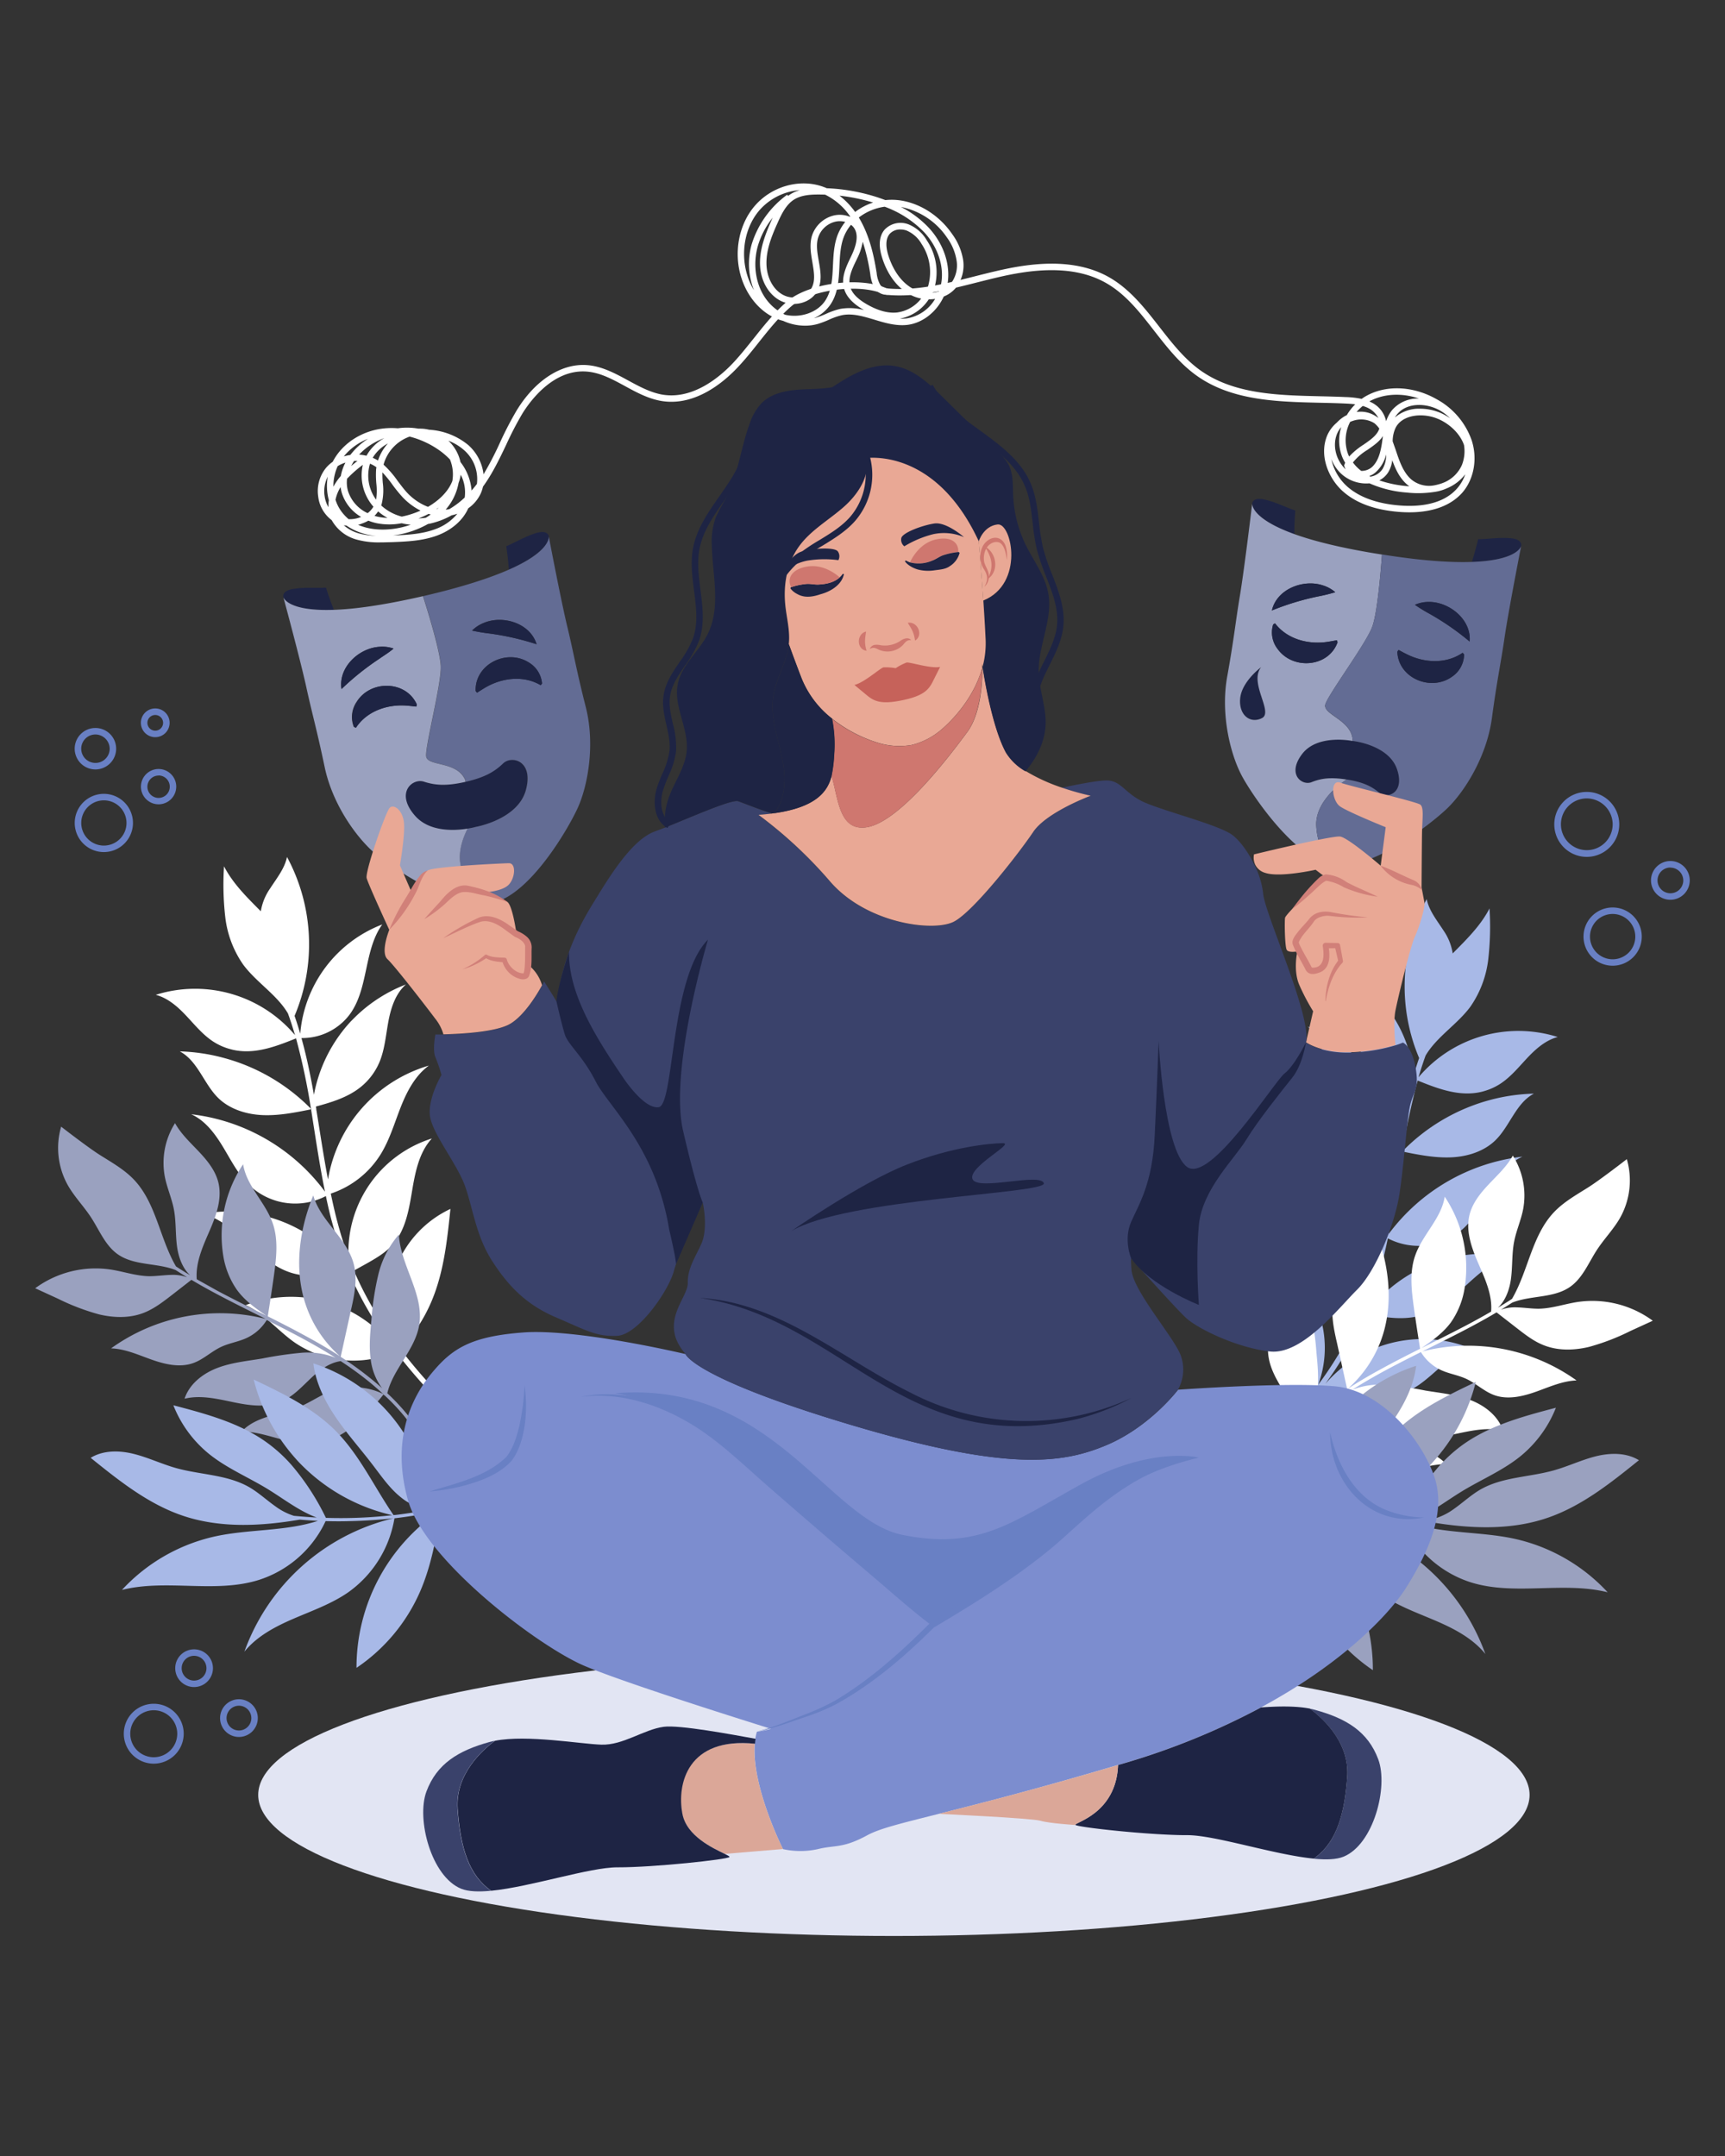 <svg xmlns="http://www.w3.org/2000/svg" viewBox="0 0 600 750"><rect x="0" y="0" width="600" height="750" fill="#333333" stroke="none"/><defs><style>.cls-1{fill:#a8b9e7;}.cls-2{fill:#fff;}.cls-3{fill:#9aa1bf;}.cls-4{fill:#e2e5f3;}.cls-5{fill:#1e2444;}.cls-6{fill:#636c94;}.cls-7{fill:#7c8dcf;}.cls-8{fill:#e9a895;}.cls-9{fill:#3a426b;}.cls-10{fill:#6980c4;}.cls-11{fill:#dba798;}.cls-12{fill:#cf776f;}.cls-13{fill:#c6625a;}.cls-14{fill:#d18079;}</style></defs><g id="OBJECTS"><path class="cls-1" d="M497.19,439.91a51.64,51.64,0,0,0-22,17.1c6.7,1.4,13.66,2.45,20.07.29,11.66-3.93,18.43-17.39,30.36-20.36A51.7,51.7,0,0,0,497.19,439.91Z"></path><path class="cls-1" d="M486,401.1c-1.31,8-2.48,16-4,23.88a49.8,49.8,0,0,0-35.08-39.6c4.8,3.52,7.67,9.05,9.84,14.59s3.85,11.34,7,16.39A32.47,32.47,0,0,0,481,429.91s0,0,0,.08c-.59,2.8-1.21,5.59-1.91,8.36-.6,2.31-1.23,4.61-1.93,6.88s-1.47,4.52-2.3,6.77a41.47,41.47,0,0,0-29-41.26c4.51,4.92,5.81,11.87,6.91,18.44s2.33,13.51,6.74,18.5c2.69,3,6.31,5.05,9.86,7,1.17.65,2.34,1.3,3.52,1.94a.27.27,0,0,0,.1.06c-.15.39-.32.77-.49,1.15a125.7,125.7,0,0,1-12.16,21.33c-.59.83-1.19,1.67-1.8,2.49a37.18,37.18,0,0,0-19.12-46.43c1.12,10.92,2.28,22,6.55,32.12a55.39,55.39,0,0,0,10.88,16.59s0,.07-.07.09c-9.75,12.83-21.49,24.24-33.46,34.88-.87.78.16,2.3,1.05,1.51,11.07-9.83,21.76-20.16,31.06-31.71,1-1.25,2-2.52,3-3.81a36.28,36.28,0,0,0,35.21-3.21c5.86-4.12,10.52-10,17-13A44.66,44.66,0,0,0,461,481.39c.28-.39.57-.79.84-1.19h0a123.87,123.87,0,0,0,12.79-22.62l.14.08.48-.64-.34-.08.76-1.84q1.83-4.62,3.26-9.32c.71-2.3,1.35-4.62,1.95-7h0c.69-2.64,1.29-5.3,1.85-8A23.14,23.14,0,0,0,509.37,427c3.87-3.72,6.31-8.66,9.09-13.25s6.17-9.18,11.07-11.39A67.67,67.67,0,0,0,483,429.29c.68-3.29,1.28-6.61,1.85-9.91,1.06-6.2,2-12.49,3-18.77l-.16,0,.2-.2c0-.15.05-.3.07-.45A230.32,230.32,0,0,1,493.08,376s0-.08,0-.13c6.32,2.57,13,5.13,19.75,4.37a19.74,19.74,0,0,0,2.42-.42c.31-.07.6-.15.9-.24a20.75,20.75,0,0,0,5.86-2.68c3.58-2.39,6.33-5.81,9.29-8.95s6.36-6.12,10.53-7.21a45.5,45.5,0,0,0-48.43,14c.41-1.38.83-2.74,1.27-4.1.2-.58.39-1.16.58-1.73s.41-1.16.61-1.72c3.84-6.52,11-10.8,15.58-17a36.22,36.22,0,0,0,6.21-16.45,99.94,99.94,0,0,0,.44-17.73c-3.08,6-8,10.81-12.8,15.65a19.25,19.25,0,0,0-3.22-8c-2.24-3.48-5-6.84-5.83-10.89a64,64,0,0,0-2.63,55.28c0,.1-.06.18-.09.27-.68,2-1.29,3.93-1.88,5.93a44.68,44.68,0,0,0-28.52-38c6.22,8.72,4.81,21.2,10.54,30.17.18.29.37.57.58.86s.51.69.77,1a19.79,19.79,0,0,0,1.46,1.58l.07.07a20.65,20.65,0,0,0,14.68,5.82c-.94,3.37-1.76,6.79-2.49,10.21-.68,3.16-1.28,6.35-1.85,9.55a51.38,51.38,0,0,0-9.59-21.7c-.7-.91-1.41-1.8-2.16-2.64-.21-.25-.42-.48-.64-.72s-.54-.59-.84-.88h0c-.51-.53-1-1-1.55-1.55a51.71,51.71,0,0,0-17.22-10.91c3.65,3.21,5.22,8.16,6.11,12.93s1.25,9.72,3.14,14.19a22.19,22.19,0,0,0,6.53,8.6c4.44,3.56,10,5.25,15.53,6.75,0,.24-.09.49-.12.73S486,400.83,486,401.1Z"></path><path class="cls-1" d="M487.94,400.37a1.72,1.72,0,0,0,0,.24c5.52,1.12,11.08,2.22,16.7,2s11.5-2,15.56-6c5-4.93,7.09-12.88,13.33-16.17A65.7,65.7,0,0,0,519,382.45c-.73.2-1.46.39-2.18.6A66.88,66.88,0,0,0,487.94,400.37Z"></path><path class="cls-2" d="M526.2,402c-2.09,3.76-5.3,6.73-8.25,9.85s-5.8,6.6-6.82,10.78c-1.42,5.8.86,11.82,3.26,17.3,2.27,5.21,4.74,10.71,4.26,16.33-2.36,1.38-4.75,2.7-7.15,4-5.64,3-11.39,5.85-17.12,8.71,3.78-2.57,7.57-5.27,10.28-8.95a28.53,28.53,0,0,0,4.77-11.91,44.54,44.54,0,0,0-6.92-31.82c-1.18,7.59-7.75,13.21-10.27,20.47-2,5.69-1.31,11.92-.49,17.88.67,4.86,1.43,9.71,2.19,14.55-4.52,2.27-9,4.55-13.46,7-4,2.16-7.88,4.44-11.67,6.9a41.8,41.8,0,0,0,11.67-17.19c4.45-12.47,2.66-26.52-2.36-38.77-2.55,8.92-11.68,14.83-14.06,23.8-1.41,5.32-.23,11,1,16.34l3.52,16a118.36,118.36,0,0,0-13.37,10c-.36.31-.72.62-1.08,1a21.09,21.09,0,0,0,4-10c.65-4.58.2-9.22-.24-13.82a98.52,98.52,0,0,0-2.38-15.7,33.08,33.08,0,0,0-7.16-14c-.6,10.82-8.82,20.71-7.09,31.4,1.4,8.7,9.09,15.29,11.11,23.79A73.08,73.08,0,0,0,437,516c-.33.65.63,1.28,1,.62.55-1.1,1.12-2.19,1.74-3.25a73,73,0,0,1,13.49-16.77,4.32,4.32,0,0,1,.43-.22.76.76,0,0,0-.08-.11c1.8-1.7,3.69-3.31,5.61-4.86,3-2.4,6.11-4.63,9.31-6.72,4,.54,7.5,3.22,10.48,6,3.15,3,6.17,6.31,10.15,8,5.23,2.26,11.22,1.37,16.8.21s11.35-2.55,16.88-1.19c-1.64-5.09-6.3-8.73-11.3-10.66s-10.39-2.45-15.67-3.31a128.9,128.9,0,0,0-13.64-2,26.68,26.68,0,0,0-11.9,1.73c5.08-3.23,10.35-6.16,15.69-8.93,2.73-1.42,5.49-2.82,8.24-4.2a16.27,16.27,0,0,0,7.14,6.33c2.79,1.26,5.88,1.7,8.66,3,3.41,1.59,6.21,4.39,9.75,5.66,4.63,1.66,9.78.47,14.43-1.18s9.24-3.77,14.16-3.94a64.83,64.83,0,0,0-53.66-10.09c7.48-3.73,15-7.41,22.27-11.52,1.19-.68,2.38-1.36,3.56-2.07l6.78,5.27c3.15,2.45,6.37,5,10.12,6.34,4.82,1.78,10.19,1.6,15.19.42A77.67,77.67,0,0,0,567,463.05l7.88-3.61a35.49,35.49,0,0,0-26.19-6.52c-4.53.7-8.94,2.27-13.52,2.34-2.55,0-5.09-.41-7.65-.47a14.41,14.41,0,0,0-5.5.84q2-1.23,4-2.51c6.52-2.57,14.44-1.46,20.17-5.52,4.35-3.08,6.37-8.38,9.28-12.83,2.49-3.81,5.73-7.11,8-11.06a26.58,26.58,0,0,0,2.38-20.48s-9.21,7.15-13.35,9.77-8.51,5.05-11.9,8.59c-7.8,8.15-9,20.51-14.69,30.25q-2.43,1.59-4.92,3.09c2.64-2.43,4-6.19,4.53-9.83.62-4.39.29-8.9,1.15-13.26.74-3.74,2.32-7.27,3.08-11A25.9,25.9,0,0,0,526.2,402Z"></path><path class="cls-2" d="M453.62,496.33a77.33,77.33,0,0,0,10.59,11.11c4,3.24,8.89,5.7,14.05,6.08,8.39.62,16.36-4.2,24.76-4.2-5.11-5.51-13.57-5.8-20.48-8.76-3.51-1.5-6.69-3.74-10.25-5.12A23.43,23.43,0,0,0,453.62,496.33Z"></path><path class="cls-3" d="M477.52,581a62,62,0,0,1-22.09-26.47c-3.89-8.93-5.6-18.58-7.16-28.19v0a.11.11,0,0,1,0-.08c-4-.87-7.92-1.9-11.81-3.08a.56.56,0,0,1,.3-1.08q5.6,1.71,11.32,3l.23.07c3.85-3.38,5.14-8.88,6.83-13.78a58.93,58.93,0,0,1,37.43-36.27c-.83,6.84-4,13.21-7.9,18.9s-8.51,10.85-12.69,16.34c-3.07,4.05-6,8.33-10,11.47a17.27,17.27,0,0,1-11,3.91c3.24.67,6.5,1.22,9.78,1.69,1.13.16,2.27.3,3.41.44.16,0,.33,0,.49.06,6.76-9.86,11.83-21,20.26-29.44,7.92-7.94,18.28-12.93,28.4-17.76a64.71,64.71,0,0,1-13.66,26.44q-.65.76-1.32,1.5c-1,1.13-2.1,2.21-3.2,3.27a65,65,0,0,1-30.08,16h.09a161.42,161.42,0,0,0,22.64.93,2.68,2.68,0,0,0,.4,0,85.34,85.34,0,0,1,12-18.43q.43-.5.9-1a51.81,51.81,0,0,1,6.94-6.3c9.61-7.19,21.55-10.38,33.16-13.44a41.44,41.44,0,0,1-12.39,16.92c-6.19,5-13.67,8.1-20.46,12.26-5.59,3.42-10.93,7.65-17,9.86.66,0,1.32-.06,2-.11,2-.12,4-.28,6-.47a22.26,22.26,0,0,0,6.48-3.33c3.08-2.18,5.85-4.79,9.12-6.68,7.65-4.39,17-4.26,25.48-6.65,5-1.39,9.64-3.65,14.64-4.9s10.6-1.34,15,1.36c-9.83,7.92-19.91,16-31.87,20.07-13,4.44-27.23,3.73-40.84,1.42-1.29.11-2.59.21-3.88.28l-2.46.15c11.39,3.7,23.88,2.84,35.64,5.38a62.47,62.47,0,0,1,32.53,18.64c-15.46-3.87-32.28,1.29-47.51-3.43a38.65,38.65,0,0,1-22.88-19.58c-.14-.3-.29-.6-.42-.9h-.54c-2.53.06-5,.09-7.57,0-5.17-.1-10.34-.44-15.48-1a73.18,73.18,0,0,1,51.87,46.38c-4.37-5.41-10.75-8.75-17.13-11.5s-13-5.07-18.76-9A39.44,39.44,0,0,1,464.39,529a.22.22,0,0,1,0-.08c-5.34-.62-10.66-1.51-15.92-2.66A65.73,65.73,0,0,1,477.52,581Z"></path><path class="cls-2" d="M98.87,425.21a51.64,51.64,0,0,1,22,17.1c-6.7,1.4-13.66,2.45-20.07.29-11.66-3.93-18.43-17.39-30.36-20.36A51.7,51.7,0,0,1,98.87,425.21Z"></path><path class="cls-2" d="M110.09,386.4c1.31,8,2.48,16,4,23.88a49.8,49.8,0,0,1,35.08-39.6c-4.8,3.52-7.67,9.05-9.84,14.59s-3.85,11.34-7,16.39a32.48,32.48,0,0,1-17.26,13.55s0,.05,0,.07c.59,2.81,1.21,5.6,1.91,8.37.6,2.31,1.23,4.61,1.93,6.88s1.47,4.52,2.3,6.76a41.47,41.47,0,0,1,29-41.25c-4.51,4.92-5.81,11.87-6.91,18.44S141,428,136.57,433c-2.69,3-6.3,5-9.86,7l-3.52,1.94-.1.06c.15.39.32.77.49,1.15a125.07,125.07,0,0,0,12.17,21.33c.58.83,1.18,1.67,1.79,2.49a37.17,37.17,0,0,1,19.13-46.43c-1.13,10.92-2.29,22-6.56,32.11a55.31,55.31,0,0,1-10.88,16.6l.07.09c9.75,12.83,21.49,24.24,33.46,34.88.87.78-.16,2.3-1,1.51C160.65,495.88,150,485.55,140.65,474c-1-1.25-2-2.53-3-3.81A36.28,36.28,0,0,1,102.47,467c-5.86-4.12-10.52-10-17-13a44.66,44.66,0,0,1,49.66,12.68c-.28-.4-.57-.79-.84-1.19h0a123.87,123.87,0,0,1-12.79-22.62l-.14.08-.48-.64.34-.08c-.25-.61-.51-1.23-.76-1.85q-1.83-4.61-3.26-9.31c-.71-2.31-1.35-4.63-2-7h0c-.69-2.64-1.29-5.3-1.85-8a23.14,23.14,0,0,1-26.68-3.82c-3.87-3.72-6.31-8.66-9.09-13.25s-6.17-9.19-11.07-11.39a67.64,67.64,0,0,1,46.53,26.93c-.68-3.29-1.28-6.61-1.85-9.91-1.06-6.2-2-12.49-3-18.77l.16,0-.2-.2c0-.15-.05-.3-.07-.45A227.74,227.74,0,0,0,103,361.33c0-.05,0-.08,0-.13-6.32,2.56-13,5.13-19.75,4.37a19.74,19.74,0,0,1-2.42-.42l-.9-.24A20.62,20.62,0,0,1,74,362.22c-3.58-2.38-6.33-5.8-9.29-8.94s-6.36-6.12-10.53-7.21a45.52,45.52,0,0,1,48.43,14c-.41-1.37-.83-2.73-1.27-4.09-.2-.58-.39-1.16-.58-1.73s-.41-1.16-.61-1.72c-3.84-6.52-11-10.8-15.58-17a36.14,36.14,0,0,1-6.21-16.44,99.94,99.94,0,0,1-.44-17.73c3.08,6,8,10.81,12.8,15.65A19.25,19.25,0,0,1,94,309c2.24-3.49,5-6.84,5.83-10.89a64,64,0,0,1,2.63,55.28c0,.1.06.18.09.27.68,1.95,1.29,3.93,1.88,5.93a44.68,44.68,0,0,1,28.52-38c-6.22,8.72-4.81,21.2-10.54,30.17-.18.29-.37.57-.58.86s-.51.69-.77,1a19.92,19.92,0,0,1-1.46,1.59l-.07.07a20.65,20.65,0,0,1-14.68,5.82c.94,3.37,1.76,6.79,2.49,10.21.68,3.16,1.28,6.35,1.85,9.54a51.29,51.29,0,0,1,9.6-21.69c.69-.91,1.4-1.8,2.15-2.64.21-.25.42-.48.64-.72a11.64,11.64,0,0,1,.84-.88h0c.51-.53,1-1,1.55-1.55a51.81,51.81,0,0,1,17.22-10.91c-3.64,3.21-5.22,8.15-6.11,12.93s-1.25,9.72-3.14,14.19a22.19,22.19,0,0,1-6.53,8.6c-4.44,3.56-10,5.24-15.52,6.75,0,.24.08.49.11.73S110,386.13,110.09,386.4Z"></path><path class="cls-2" d="M108.12,385.67a1.72,1.72,0,0,1,0,.24c-5.52,1.12-11.08,2.22-16.69,2s-11.51-2-15.57-6c-5-4.94-7.09-12.88-13.33-16.17a65.7,65.7,0,0,1,14.51,2.06c.73.2,1.46.39,2.18.6A66.88,66.88,0,0,1,108.12,385.67Z"></path><path class="cls-3" d="M60.88,390.71c2.09,3.76,5.3,6.73,8.25,9.85s5.79,6.6,6.82,10.78c1.42,5.8-.87,11.81-3.26,17.29C70.42,433.85,68,439.35,68.43,445Q72,447,75.58,449c5.64,3,11.39,5.85,17.12,8.71-3.78-2.57-7.57-5.27-10.28-9a28.58,28.58,0,0,1-4.77-11.91A44.61,44.61,0,0,1,84.56,405c1.19,7.6,7.76,13.22,10.28,20.48,2,5.69,1.3,11.92.49,17.88-.67,4.86-1.43,9.7-2.19,14.55,4.52,2.27,9,4.55,13.46,7,4,2.16,7.88,4.44,11.67,6.9a41.67,41.67,0,0,1-11.67-17.2c-4.45-12.46-2.66-26.51,2.36-38.76,2.54,8.92,11.68,14.83,14.06,23.8,1.41,5.32.23,11-1,16.34l-3.52,16a119.49,119.49,0,0,1,13.37,10c.36.32.72.63,1.08,1a21.08,21.08,0,0,1-4-10c-.65-4.57-.2-9.22.24-13.82a98.87,98.87,0,0,1,2.38-15.7,33,33,0,0,1,7.16-14c.6,10.82,8.82,20.71,7.09,31.4-1.4,8.69-9.09,15.29-11.11,23.79a72.93,72.93,0,0,1,15.3,20.15c.33.65-.63,1.28-1,.62-.55-1.1-1.12-2.19-1.74-3.26a73.15,73.15,0,0,0-13.49-16.76,3.48,3.48,0,0,0-.43-.22.76.76,0,0,1,.08-.11c-1.81-1.7-3.69-3.31-5.61-4.86-3-2.4-6.11-4.63-9.31-6.73-4,.55-7.5,3.23-10.48,6.05-3.16,3-6.17,6.31-10.15,8-5.23,2.27-11.22,1.38-16.8.22s-11.35-2.55-16.88-1.19c1.64-5.09,6.3-8.73,11.29-10.66s10.4-2.45,15.68-3.32a131.51,131.51,0,0,1,13.64-2,26.54,26.54,0,0,1,11.9,1.73c-5.08-3.23-10.35-6.16-15.69-8.93-2.73-1.43-5.49-2.82-8.24-4.2a16.25,16.25,0,0,1-7.14,6.32c-2.79,1.26-5.88,1.71-8.66,3-3.42,1.58-6.21,4.39-9.75,5.65-4.63,1.67-9.78.47-14.43-1.17s-9.24-3.77-14.16-3.94A64.83,64.83,0,0,1,92.41,458.8c-7.48-3.74-15-7.42-22.27-11.52-1.19-.68-2.38-1.37-3.56-2.07l-6.78,5.27c-3.16,2.45-6.37,4.94-10.12,6.33-4.82,1.79-10.19,1.61-15.19.43a78.75,78.75,0,0,1-14.38-5.49l-7.87-3.61a35.49,35.49,0,0,1,26.19-6.52c4.53.69,8.94,2.27,13.52,2.33,2.55,0,5.09-.4,7.65-.46a14.33,14.33,0,0,1,5.49.84c-1.34-.83-2.67-1.66-4-2.52-6.51-2.56-14.43-1.46-20.16-5.51-4.35-3.08-6.37-8.38-9.28-12.83-2.49-3.81-5.73-7.11-8-11.07a26.56,26.56,0,0,1-2.38-20.47s9.21,7.15,13.35,9.77,8.51,5.05,11.9,8.59c7.8,8.14,9,20.51,14.69,30.25q2.43,1.59,4.92,3.08c-2.64-2.42-4-6.19-4.53-9.82-.62-4.4-.29-8.9-1.15-13.26-.74-3.74-2.32-7.27-3.08-11A25.9,25.9,0,0,1,60.88,390.71Z"></path><path class="cls-3" d="M133.46,485a77.33,77.33,0,0,1-10.59,11.11c-4,3.24-8.89,5.7-14.05,6.08-8.39.62-16.36-4.2-24.76-4.21,5.11-5.5,13.57-5.79,20.48-8.75,3.51-1.5,6.69-3.75,10.25-5.13A23.47,23.47,0,0,1,133.46,485Z"></path><path class="cls-1" d="M124,580.19a61.82,61.82,0,0,0,22.09-26.47c3.89-8.92,5.6-18.58,7.17-28.19h0a.25.25,0,0,0,0-.09q6-1.3,11.81-3.08a.56.56,0,0,0-.29-1.08q-5.59,1.71-11.32,3l-.24.06c-3.85-3.38-5.13-8.88-6.83-13.78A58.9,58.9,0,0,0,109,474.28c.83,6.83,4,13.2,7.89,18.9s8.51,10.84,12.69,16.33c3.07,4,6,8.33,10,11.47a17.19,17.19,0,0,0,11,3.91c-3.24.68-6.51,1.23-9.78,1.69-1.14.16-2.28.31-3.41.44-.16,0-.33,0-.49.06-6.76-9.85-11.84-21-20.26-29.44-7.92-7.93-18.28-12.92-28.4-17.75a64.77,64.77,0,0,0,13.65,26.43c.43.52.87,1,1.32,1.51,1,1.12,2.11,2.21,3.21,3.26a64.76,64.76,0,0,0,30.07,16h-.08a160,160,0,0,1-22.64.93h-.41a85.36,85.36,0,0,0-12-18.44c-.29-.33-.6-.66-.9-1a52,52,0,0,0-7-6.3c-9.61-7.19-21.54-10.38-33.16-13.43a41.37,41.37,0,0,0,12.4,16.92c6.19,5,13.67,8.09,20.45,12.25,5.59,3.42,10.94,7.65,17,9.87l-2-.11q-3-.2-5.94-.48A22,22,0,0,1,95.79,524c-3.08-2.17-5.86-4.79-9.12-6.67-7.66-4.39-17-4.27-25.48-6.65-4.95-1.4-9.65-3.66-14.65-4.91s-10.6-1.34-15,1.36c9.83,7.92,19.92,16,31.88,20.08,13,4.44,27.22,3.73,40.83,1.42,1.3.11,2.59.2,3.89.28.82.06,1.64.11,2.46.14-11.4,3.71-23.88,2.84-35.64,5.38a62.48,62.48,0,0,0-32.54,18.65c15.47-3.88,32.28,1.28,47.51-3.44a38.57,38.57,0,0,0,22.88-19.57c.15-.31.29-.6.43-.91l.54,0c2.53.06,5,.08,7.56,0,5.18-.1,10.35-.44,15.48-1A73.17,73.17,0,0,0,85,574.57c4.36-5.4,10.75-8.74,17.13-11.49s13-5.08,18.75-9a39.45,39.45,0,0,0,16.31-25.84.1.1,0,0,0,0-.07c5.34-.63,10.66-1.52,15.91-2.67A65.75,65.75,0,0,0,124,580.19Z"></path><ellipse class="cls-4" cx="310.92" cy="624.39" rx="221.11" ry="49.07"></ellipse><path class="cls-5" d="M438.67,232.07c-4.38,5.41,4.37,15.69.29,17.73s-8.18-1-7.59-6.91C431.94,237.18,438.28,232.36,438.67,232.07Z"></path><path class="cls-5" d="M485.88,267.46c3,8.43-3.42,10.56-6.13,8.3s-5.69-3.73-11.35-4.62-8.94-.41-12.21.92-8.69-2.67-3.29-9.79,17.6-4.54,17.6-4.54S482.92,259,485.88,267.46Z"></path><path class="cls-5" d="M525.5,187.23c4.15.38,3.63,2.59,3.63,2.59l0,.13c-.25.77-2.26,5-17.18,5.53,1.31-4.11,2.19-7.9,2.19-7.9C517.64,187.56,521.34,186.84,525.5,187.23Z"></path><path class="cls-5" d="M450.53,177.59s-.33,3.88-.34,8.2c-15.42-5.57-14.65-10.64-14.64-10.68s.18-2.26,4.24-1.35S447.17,176.49,450.53,177.59Z"></path><path class="cls-3" d="M450.19,185.79c6.67,2.4,16.38,4.9,30.5,7.12,0,0-1.27,19.16-3.34,25S462.1,241.36,461,245s9.39,5.42,9.5,12.77c0,0-12.2-2.57-17.6,4.54s0,11.11,3.29,9.79,6.54-1.81,12.21-.92c0,0-11.22,6.86-10.56,16.38S463.71,301,463.71,301c-12.85-2-27.42-23.25-31.53-30.68s-7.73-21.63-5.33-34.94,2.85-18.75,4.42-28.15,4.28-32.1,4.28-32.1S434.77,180.22,450.19,185.79Zm-11.52,46.28c-.39.29-6.73,5.11-7.3,10.82-.59,5.89,3.52,9,7.59,6.91S434.29,237.48,438.67,232.07Zm26.58-8.62-.22-.73c-1,.17-2,.37-3,.52-6.75,1.12-14.26-.78-18.54-6.4l-.65.38a9.37,9.37,0,0,0,1.6,8.6C449.76,233.11,462.09,232.17,465.25,223.45Zm-.8-17.43a12,12,0,0,0-4.37-2.4c-6.82-2.24-16,1.32-17.68,8.74a92,92,0,0,1,16.06-4.88A59.91,59.91,0,0,0,464.45,206Z"></path><path class="cls-6" d="M511.92,195.48c14.92-.51,16.93-4.76,17.18-5.53-.36,1.82-4.44,22.71-5.76,31.73-1.37,9.43-2.62,14.75-4.42,28.15s-9.61,25.8-15.79,31.62S476.57,303,463.71,301c0,0-5.22-4-5.87-13.46s10.56-16.38,10.56-16.38c5.66.89,8.64,2.35,11.35,4.62s9.09.13,6.13-8.3-15.38-9.73-15.38-9.73c-.11-7.35-10.6-9.18-9.5-12.77s14.3-21.32,16.35-27.1,3.34-25,3.34-25C494.82,195.13,504.83,195.73,511.92,195.48Zm-6.83,39.89a9.46,9.46,0,0,0,4.16-7.72l-.51-.57c-5.8,4-13.54,3.55-19.62.41-.89-.44-1.76-.93-2.66-1.4l-.43.62C486.38,236,497.82,240.66,505.09,235.37Zm-7.71-21.77a92.29,92.29,0,0,1,13.8,9.57c.67-7.58-7-13.79-14.15-13.75a12.08,12.08,0,0,0-4.89,1A58.3,58.3,0,0,0,497.38,213.6Z"></path><path class="cls-5" d="M509.25,227.65a9.46,9.46,0,0,1-4.16,7.72c-7.27,5.29-18.71.59-19.06-8.66l.43-.62c.9.47,1.77,1,2.66,1.4,6.08,3.14,13.82,3.63,19.62-.41Z"></path><path class="cls-5" d="M511.18,223.17a92.29,92.29,0,0,0-13.8-9.57,58.3,58.3,0,0,1-5.24-3.23,12.08,12.08,0,0,1,4.89-1C504.2,209.38,511.85,215.59,511.18,223.17Z"></path><path class="cls-5" d="M465,222.72l.22.73c-3.16,8.72-15.49,9.66-20.78,2.37a9.37,9.37,0,0,1-1.6-8.6l.65-.38c4.28,5.62,11.79,7.52,18.54,6.4C463.05,223.09,464,222.89,465,222.72Z"></path><path class="cls-5" d="M460.08,203.62a12,12,0,0,1,4.37,2.4,59.91,59.91,0,0,1-6,1.46,92,92,0,0,0-16.06,4.88C444.09,204.94,453.26,201.38,460.08,203.62Z"></path><path class="cls-5" d="M186.55,185.42c4-1.18,4.33,1.06,4.33,1.06a1.11,1.11,0,0,1,0,.13c.06.81-.22,5.5-13.88,11.55-.32-4.31-.91-8.16-.91-8.16C179.37,188.67,182.56,186.62,186.55,185.42Z"></path><path class="cls-5" d="M113.38,204.42s1.15,3.72,2.74,7.72c-16.39.59-17.56-4.41-17.57-4.44s-.67-2.17,3.44-2.84S109.86,204.64,113.38,204.42Z"></path><path class="cls-5" d="M162.61,288.26c-4.54.73-13.28,1.22-18.3-4.51-7-8-.9-13.14,3.09-11.84s7.89,1.58,14.52.06h0c6.63-1.52,10-3.49,13-6.39s10.75-.91,7.93,9.31-17.38,12.77-17.38,12.77A25.61,25.61,0,0,1,162.61,288.26Z"></path><path class="cls-6" d="M177,198.16c13.66-6,13.94-10.74,13.88-11.55.35,1.83,4.34,22.74,6.49,31.59,2.23,9.27,3.05,14.67,6.38,27.77s.69,27.52-2.87,35.23S184.27,311.1,171.59,314c0,0-6.32-1.71-10.48-10.31-2.6-5.42-.44-11.61,1.5-15.44a25.61,25.61,0,0,0,2.92-.61s14.57-2.54,17.38-12.77S178,262.67,175,265.57s-6.42,4.87-13,6.39h0l-.13-.62c-2.86-6.78-13.27-4.57-13.59-8.32s5.32-25.11,5.08-31.25-6.19-24.39-6.19-24.39C161,204.19,170.53,201,177,198.16Zm11.52,39.63a9.43,9.43,0,0,0-4.69-7.39c-7.62-4.78-18.72.68-18.4,9.95l.47.6c.86-.54,1.71-1.09,2.56-1.6,5.86-3.54,13.54-4.58,19.6-1Zm-18.25-17.41a92.62,92.62,0,0,1,16.36,3.73c-2.21-7.28-11.6-10.2-18.25-7.48a12,12,0,0,0-4.19,2.71A61.38,61.38,0,0,0,170.29,220.38Z"></path><path class="cls-5" d="M183.85,230.4a9.43,9.43,0,0,1,4.69,7.39l-.46.6c-6.06-3.62-13.74-2.58-19.6,1-.85.51-1.7,1.06-2.56,1.6l-.47-.6C165.13,231.08,176.23,225.62,183.85,230.4Z"></path><path class="cls-5" d="M186.65,224.11a92.62,92.62,0,0,0-16.36-3.73,61.38,61.38,0,0,1-6.08-1,12,12,0,0,1,4.19-2.71C175.05,213.91,184.44,216.83,186.65,224.11Z"></path><path class="cls-3" d="M116.12,212.14c7.09-.24,17-1.55,31-4.75,0,0,5.95,18.26,6.19,24.39s-5.4,27.51-5.08,31.25,10.73,1.54,13.59,8.32l.13.62c-6.63,1.52-10.54,1.23-14.52-.06s-10.07,3.87-3.09,11.84c5,5.73,13.76,5.24,18.3,4.51-1.94,3.83-4.1,10-1.5,15.44,4.16,8.6,10.48,10.31,10.48,10.31-12.69,2.92-34.11-11.35-40.69-16.72s-15.23-17.21-18-30.44-4.35-18.46-6.38-27.77-8-31.38-8-31.38S99.73,212.73,116.12,212.14Zm28.66,33.66.17-.74c-3.76-8.44-16.14-8.55-20.91-.92a9.37,9.37,0,0,0-1,8.7l.68.34c3.88-5.9,11.23-8.33,18-7.69C142.78,245.57,143.77,245.7,144.78,245.8Zm-7.89-20.18a11.9,11.9,0,0,0-4.95-.61c-7.16.45-14.34,7.18-13.15,14.69a92.89,92.89,0,0,1,13.1-10.5C133.6,228,135.22,227.05,136.89,225.62Z"></path><path class="cls-5" d="M145,245.06l-.17.74c-1-.1-2-.23-3-.31-6.82-.64-14.17,1.79-18,7.69l-.68-.34a9.37,9.37,0,0,1,1-8.7C128.81,236.51,141.19,236.62,145,245.06Z"></path><path class="cls-5" d="M131.94,225a11.9,11.9,0,0,1,4.95.61c-1.67,1.43-3.29,2.36-5,3.58a92.89,92.89,0,0,0-13.1,10.5C117.6,232.19,124.78,225.46,131.94,225Z"></path><path class="cls-7" d="M489,552.44c-5.44,8.58-21.21,25.76-50.36,41.48a249.7,249.7,0,0,1-47.38,19.35l-2.35.69c-29.22,8.68-48.88,13.62-62.3,17s-20.65,5.13-24.92,7.45c-8.62,4.69-11.19,3.33-17.24,4.84a28.15,28.15,0,0,1-12.1,0s-11-21.76-9.83-36.63c.05-.58.12-1.16.21-1.72l.06-.42a16.62,16.62,0,0,1,.48-2.08,37,37,0,0,0,4.91-1c-14.68-4.59-52.22-16.49-65.13-22-16.19-7-55.23-36.62-61.13-57.49s1.07-35.55,8.18-44.17,13.62-12.87,32.08-14.23c7.31-.54,17.68.53,27.52,2,15,2.27,28.75,5.53,28.75,5.53s2.58,8.17,57.19,24.51,73.68,13.61,89,7.26,25.12-19.37,25.12-19.37,37.52-2.72,54.46-1.2S495,501.76,499,514,496.85,540,489,552.44Z"></path><path class="cls-8" d="M495.48,314.15c.23,1.36-1.66,8-3.33,11.65s-5.9,21.33-6.77,25.72,0,12,0,12a61.24,61.24,0,0,1-14.76,2.49c-10.7.61-16.35-3.43-16.35-3.43l2.47-10.8a74.57,74.57,0,0,1-4.78-9.08c-2.25-5.09-.71-11.74-.71-11.74s-3,.58-3.68-.51-.81-9.81-.6-11.15S457.83,308,458.37,307s2.82-1.71,2.82-1.71l-3.59-2.73s-12.3,2.77-17.44,1.11a5.56,5.56,0,0,1-3.57-2.88,5.94,5.94,0,0,1-.42-3.58s27.2-6.62,30-6.2,14.07,10.14,14.07,10.14l1.74-13.39s-12.82-5.18-15.81-7.19-3.55-9.6,0-8.32,26.48,6.62,27.84,7.64.68,5,.6,10.21-.15,18.62-.15,18.62S495.26,312.79,495.48,314.15Z"></path><path class="cls-9" d="M244.44,418.32c-.24.51-8.16,16.83-10.05,23.83s-12.45,22.16-19.71,22.54a25.25,25.25,0,0,1-4.84-.21c-4.73-.73-8.91-3-16.65-6.29-10.21-4.4-16.49-10.9-22.09-19.67s-6.66-18.46-9.38-26-11-17.77-12.1-23.9,3.94-14.68,3.94-14.68a55.41,55.41,0,0,0-2.12-6.2c-1.06-2.35,0-7.87,0-7.87s1.06,0,2.79,0c5.7-.14,18.51-.78,23.38-3.75s9.29-10.29,10.93-13.33c.47-.83.72-1.35.72-1.35s2.3,3.57,4.28,6.89l.3-.18c1.72-14.42,7.27-25.51,12.31-33.69s13.22-22.18,21.59-25.21c1-.38,2.23-.84,3.53-1.34,9.11-3.62,23.31-10,25.52-9.15,2.44.88,10.52,4.05,11.43,4.05l0,.26c-1.37.16-2.84.31-4.41.42a152.91,152.91,0,0,1,24.92,23.21c12.71,14.67,36.06,17.6,43.07,13.92s22.95-24.26,27.54-31.17,20-12.61,20-12.61a96.81,96.81,0,0,1-10-2.81c4.94-1.06,12.31-2.53,15.51-2.53,5,0,6.15,4.09,12.31,7.19s26.63,8.13,31.47,11.77c2.73,2.05,5.63,6.11,7.73,10.48a29.34,29.34,0,0,1,3,9.9c.5,6.85,16.84,42.36,14.92,51.84,0,0,5.65,4,16.35,3.43a61.24,61.24,0,0,0,14.76-2.49,24.53,24.53,0,0,0,2.58-.94s3.14,1.21,4.44,8.87-.9,8.18-2,13.31-2,19.67-3.64,30.47-8.37,27-14.72,33.29S453,471.35,441.77,470.14s-25-7.77-29.25-11.7c-3.37-3.13-14.67-15.73-19.14-20.74,0,1.43.09,2.79.18,4,.5,7.16,14.12,22.69,16.95,29.35a14.27,14.27,0,0,1-.81,12.41s-9.84,13-25.12,19.37-34.34,9.08-89-7.26S238.43,471,238.43,471c-9.58-11,.91-19.36.8-24.7s2.93-9.39,4.85-13.93C245.38,429.32,245.61,424,244.44,418.32Z"></path><path class="cls-9" d="M479.39,612c3.58,9.58-1.62,29.65-12.11,33.89-2.47,1-6.08,1.11-10.33.69,7.7-5.42,10.64-14.75,11.64-28.45.89-12.11-8.71-20.58-13-23.74.68.13,1.33.28,1.95.46C468.37,597.84,475.8,602.38,479.39,612Z"></path><path class="cls-5" d="M455.6,594.36c4.28,3.16,13.88,11.63,13,23.74-1,13.7-3.94,23-11.64,28.45-13.82-1.34-34.36-8.19-44-8.16-12.66.05-38.28-2.74-38.89-3.57S388.24,631,388.89,614l2.35-.69a250.64,250.64,0,0,0,47.38-19.35C444.66,593.52,450.81,593.43,455.6,594.36Z"></path><path class="cls-10" d="M375.81,516.43c24.51-13.61,41.15-9.38,41.15-9.38-25.72,6.21-38.13,18.16-46,25.72-7.6,7.31-31.86,23.8-46.87,32.68-14.56-10.72-43.31-38.53-65.38-57.48-24.67-21.19-44.78-23.31-44.78-23.31,54.61-4.54,74,44.18,100.15,49.32S351.29,530.05,375.81,516.43Z"></path><path class="cls-11" d="M388.89,614c-.65,17.08-15.46,20-14.87,20.86,0,0-9.21-.58-12.14-1.48s-35.3-2.41-35.3-2.41C340,627.58,359.66,622.64,388.89,614Z"></path><path class="cls-8" d="M269.25,282.87c14.51-2,18.62-7.42,20-13,2.38,7.92,2.56,19.16,12,17.92,11.42-1.51,29-24.74,35.1-33,5-6.67,5.36-18.23,5.33-22.4,0-.17.09-.33.12-.49.66,4.36,3.45,21.2,8.12,29.8a19,19,0,0,0,6.82,6.51A62.4,62.4,0,0,0,369.37,274a96.81,96.81,0,0,0,10,2.81s-15.38,5.7-20,12.61-20.53,27.48-27.54,31.17-30.36.75-43.07-13.92a152.91,152.91,0,0,0-24.92-23.21c1.57-.11,3-.26,4.41-.42C268.59,283,268.93,282.91,269.25,282.87Z"></path><path class="cls-5" d="M274.36,224.07c-.69,6.29-4.45,11.89-5.41,18.15-1.09,7.14,1.57,14.24,3.06,21.3,1.38,6.6,1.46,14.27-2.76,19.35-.32,0-.66.08-1,.14l0-.26c-.91,0-9-3.17-11.43-4.05-2.21-.8-16.41,5.53-25.52,9.15a24.91,24.91,0,0,1,1.18-10c1.91-5.65,5.83-10.68,6.37-16.62.72-7.85-4.65-15.52-3.11-23.24,1.32-6.69,7.38-11.31,10.41-17.41,4.62-9.25,1.73-20.26,1.44-30.6a25.24,25.24,0,0,1,1.31-9.82,59.3,59.3,0,0,1,3.48-6.59c4.34-8.13,5.2-17.63,8.41-26.28a19.55,19.55,0,0,1,4.06-7c3.41-3.44,8.55-4.47,13.39-4.77,3.76-.24,7.6-.15,11.27-.83,6.66-4.44,14.13-8.69,21.91-7.32,6.53,1.16,11.67,6,16.39,10.68l19,18.75a19.89,19.89,0,0,1,4,4.84c1.71,3.32,1.44,7.25,1.61,11a43.43,43.43,0,0,0,4.31,16.84c2.76,5.64,6.81,10.81,7.9,17,1.6,9.1-3.56,18.13-3.35,27.37.15,6.09,2.62,12,2.41,18.09s-3.06,11.67-7,16.39a19,19,0,0,1-6.82-6.51c-4.67-8.6-7.46-25.44-8.12-29.8a31.34,31.34,0,0,0,1.05-9.58c-.2-4.3-.49-9-.79-13.47,14.37-5.82,9.89-27,5-26.46s-6.53,5.9-6.53,5.9c-13.72-29.61-34.49-29.4-39-29,1.12,6.42-3.14,12.79-8.12,17.14-5.18,4.54-11.42,8.05-15.44,13.63-4.22,5.84-5.5,13.44-4.73,20.6.46,4.33,1.62,8.61,1.24,12.94A2.6,2.6,0,0,1,274.36,224.07Z"></path><path class="cls-8" d="M347,182.44c4.93-.56,9.41,20.64-5,26.46-.73-10.88-1.57-20.56-1.57-20.56S342,183,347,182.44Z"></path><path class="cls-8" d="M289.44,250a33.79,33.79,0,0,1-10.69-14.21c-1.44-3.73-2.95-7.81-4.39-11.76a2.6,2.6,0,0,0,.05-.39c.38-4.33-.78-8.61-1.24-12.94-.77-7.16.51-14.76,4.73-20.6,4-5.58,10.26-9.09,15.44-13.63,5-4.35,9.24-10.72,8.12-17.14,4.51-.43,25.28-.64,39,29,0,0,.84,9.68,1.57,20.56.3,4.49.59,9.17.79,13.47a31.34,31.34,0,0,1-1.05,9.58c-.1-.68-.15-1.06-.15-1.06s0,.57,0,1.55c-2.78,9.87-9.66,17.46-14,21.21a25.42,25.42,0,0,1-10.13,5.42l-.66.14a25.14,25.14,0,0,1-11.59-.86A49.12,49.12,0,0,1,289.44,250Z"></path><path class="cls-12" d="M317.5,259.07a25.42,25.42,0,0,0,10.13-5.42c4.36-3.75,11.24-11.34,14-21.21,0,4.17-.37,15.73-5.33,22.4-6.13,8.25-23.68,31.48-35.1,33-9.4,1.24-9.58-10-12-17.92a46.79,46.79,0,0,0,.91-7.25,45.65,45.65,0,0,0-.73-12.62,49.12,49.12,0,0,0,15.81,8.31,25.14,25.14,0,0,0,11.59.86Z"></path><path class="cls-5" d="M289.26,269.91c-1.39,5.54-5.5,10.92-20,13,4.22-5.08,4.14-12.75,2.76-19.35-1.49-7.06-4.15-14.16-3.06-21.3,1-6.26,4.72-11.86,5.41-18.15,1.44,4,2.95,8,4.39,11.76A33.79,33.79,0,0,0,289.44,250a45.65,45.65,0,0,1,.73,12.62A46.79,46.79,0,0,1,289.26,269.91Z"></path><path class="cls-11" d="M272.32,643.22l-20.24,1.69c-3.89-1.9-13.39-6.17-14.86-14.1-1.89-10.21,1.78-26.64,25.27-24.22C261.32,621.46,272.32,643.22,272.32,643.22Z"></path><path class="cls-5" d="M252.08,644.91c1.12.55,1.77.9,1.64,1.09-.61.83-26.23,3.62-38.89,3.58-9.68-.05-30.22,6.81-44,8.15-7.7-5.43-10.64-14.75-11.64-28.45-.88-12.1,8.7-20.57,13-23.73,11.17-2.17,29.81,1.14,37,1.36,7.57.23,14.6-5.23,21.63-6.21,5.41-.75,23.61,2.65,32,4.17-.1.56-.16,1.14-.22,1.72-23.49-2.42-27.16,14-25.27,24.22C238.69,638.74,248.19,643,252.08,644.91Z"></path><path class="cls-8" d="M183.67,335.56a14.19,14.19,0,0,1,4.87,7.17c-1.64,3-6,10.31-10.93,13.33s-17.68,3.61-23.38,3.75h0a15.53,15.53,0,0,0-2.87-5.48c-2.42-3.25-14-18.27-16.57-20.65s.61-10.21.61-10.21-7.27-15.74-7.87-18,6.58-22.95,8-24.43,4.68.79,5,5.44S139.1,301,139.1,301l4.24,9.79s3.25-6.65,5.45-8,25.65-2.46,28.21-2.51,2.24,5,0,7.42-8.39,2.73-8.39,2.73,6,2,7.86,3.32,3.18,11.12,3.18,11.12,3.67,1.14,4,2.5S183.67,335.56,183.67,335.56Z"></path><path class="cls-9" d="M170.2,606c.61-.17,1.25-.32,1.93-.44-4.28,3.16-13.86,11.63-13,23.73,1,13.7,3.94,23,11.64,28.45-4.25.41-7.86.29-10.33-.7-10.48-4.23-15.69-24.3-12.1-33.88S159.38,609,170.2,606Z"></path><path class="cls-5" d="M293.54,199.7a6.7,6.7,0,0,1-.68,1.88c-1.45,2.68-4.6,4.38-7.44,5.13-2.7.92-5.56,1.42-8.19-.11a6.66,6.66,0,0,1-2.31-1.92l.15-.41.11,0a22.87,22.87,0,0,1,4.95-1.09c1.54-.24,3.1.28,4.7.16,2.56-.14,5.33-.71,7.23-2.47a6.19,6.19,0,0,0,1.07-1.25Z"></path><path class="cls-5" d="M271.34,200.29a17.74,17.74,0,0,1,9.48-5.27,37,37,0,0,1,10.79-.16,2.88,2.88,0,0,0-.16-3c-1-1.59-8.5-1.17-12.59,0S271.34,200.29,271.34,200.29Z"></path><path class="cls-12" d="M301.24,219.68c-.44,2.89-.58,4.11.17,6.72-3.59-.5-3.54-5.89-.17-6.72Z"></path><path class="cls-12" d="M333.3,192a23.6,23.6,0,0,0-4.88,1c-1.49.39-2.7,1.48-4.21,2a11.93,11.93,0,0,1-7.69.59c1.12-2.36,4-6.95,9.33-8C331.55,186.45,333.53,189.42,333.3,192Z"></path><path class="cls-5" d="M333.78,192.31a7.77,7.77,0,0,1-3.4,4.63c-1.56,1.14-3.58,1.2-5.38,1.46a14.35,14.35,0,0,1-5.61-.25,10.28,10.28,0,0,1-3.29-1.56,6.31,6.31,0,0,1-1.35-1.33l.31-.3a7.67,7.67,0,0,0,1.46.67,11.93,11.93,0,0,0,7.69-.59c1.51-.52,2.72-1.61,4.21-2a23.6,23.6,0,0,1,4.88-1l.18,0Z"></path><path class="cls-5" d="M335.3,186.85a17.74,17.74,0,0,0-10.81-1,36.62,36.62,0,0,0-9.94,4.19,2.89,2.89,0,0,1-1.06-2.82c.31-1.88,7.31-4.49,11.51-5.11S335.3,186.85,335.3,186.85Z"></path><path class="cls-12" d="M317,222.7c-1.54-.17-2,.6-2.94,1.68a7.52,7.52,0,0,1-8.17,1.72c-1.32-.6-2-1.13-3.37-.35a2.27,2.27,0,0,1,1.66-1.41,6.3,6.3,0,0,1,2.18.12,9.7,9.7,0,0,0,6.6-1.39c1.12-.85,2.92-1.6,4-.37Z"></path><path class="cls-12" d="M315.73,216.64c3.41-.6,5.63,4.31,2.55,6.22-.37-2.7-1-3.76-2.55-6.22Z"></path><path class="cls-13" d="M327,232s-1.07,2.12-2.55,5.09-3.37,5-10.58,6.5-9.74.44-12.29-1.68l-4.4-3.65c3.39-.74,9-5.9,10.14-6.11a20.7,20.7,0,0,1,4.21.29,19.73,19.73,0,0,1,3.75-1.95C316.34,230.19,323.55,232.66,327,232Z"></path><path class="cls-12" d="M292.06,200.84c-1.9,1.76-4.67,2.33-7.23,2.47-1.6.12-3.16-.4-4.7-.16a22.87,22.87,0,0,0-4.95,1.09c-1.25-2.3-.64-5.81,5-7.05C285.64,196,290.12,199.15,292.06,200.84Z"></path><path class="cls-12" d="M350.21,194.82c.24-2.47,0-5.83-2.15-7.2s-4.87,0-6.15,2.27a8,8,0,0,0,.15,7.83c1.57,2.36,1.67,4,.35,6.42a5,5,0,0,0,1.28-5.3c-.39-1.16-1.08-2.2-1.35-3.32a7.13,7.13,0,0,1,.69-4.69c.93-1.7,2.93-2.76,4.62-2.08,1.77.93,2.27,3.91,2.56,6.07Z"></path><path class="cls-12" d="M342.59,190.15c2,3.19,3.05,6.12,1.6,9.78-.72,1.7-.69,1.72.54.48,2.73-3.19,1.36-8.53-2.14-10.26Z"></path><path class="cls-14" d="M135.4,323.46a70.16,70.16,0,0,1,5.68-11c1.65-2.57,3-5.45,5-7.82a4.7,4.7,0,0,1,2.66-1.79c-2.26,2.05-2.8,5.38-4.27,8a52.05,52.05,0,0,1-9.12,12.64Z"></path><path class="cls-14" d="M147.64,319.69c1.83-2.15,3.77-4.17,5.61-6.21,2-2.51,5.49-6.17,9.55-5.35,4.84,1,9.74,2.56,13.67,5.64a68.72,68.72,0,0,0-8-2.28c-2.55-.41-5.13-1.46-7.71-1.13-2.51.54-4.34,2.6-6.29,4.36a45.05,45.05,0,0,1-6.84,5Z"></path><path class="cls-14" d="M154.3,326.25a78.9,78.9,0,0,1,12.42-7.11c3.79-1.31,7.62.69,10.62,2.89l2.91,2-.22-.11a10.81,10.81,0,0,1,3.21,1.94,4.9,4.9,0,0,1,1.69,3.76c-.16,3.27.33,6.91-1,10.06-.59,1.06-2,1.13-3,.87a8.66,8.66,0,0,1-6.26-6.4l.79.63c-2.33-.22-4.72-.35-6.75-1.67h.69a27.05,27.05,0,0,1-8.55,4.08,31.3,31.3,0,0,0,7.85-5,.56.56,0,0,1,.69,0c1.8.92,4.11.87,6.1.95a.82.82,0,0,1,.78.59c.65,2.49,3.38,5,5.91,4.84-.12.14,0,0,0-.17a11,11,0,0,0,.34-2.19c.17-2.15.13-4.36.14-6.59.22-1.59-1.73-3-3.5-3.7l-.14-.07-2.91-2.1c-2.45-1.91-5.81-4-8.95-3.09-3.8,1.19-9.17,4-12.89,5.64Z"></path><path class="cls-14" d="M480.2,301.14c4.26,1.56,7.46,3.37,11.52,5.07a5.07,5.07,0,0,1,2.89,3.44,7.64,7.64,0,0,0-3.54-1.81,17.62,17.62,0,0,1-10.87-6.7Z"></path><path class="cls-14" d="M479.18,311.93a43.43,43.43,0,0,1-11.76-3.28,16.55,16.55,0,0,0-6.15-2.27c-1.78.83-3.79,3.14-5.54,4.63-2,1.81-4,3.56-6.21,5.17.78-1.12,1.61-2.18,2.44-3.23a66.23,66.23,0,0,1,6.82-7.58,5.37,5.37,0,0,1,2.32-1.2,13.86,13.86,0,0,1,7.27,2.68c3.49,1.88,7.18,3.29,10.81,5.08Z"></path><path class="cls-14" d="M461,348.24c.12-5.08,1.43-10.3,4.69-14.37l-.18.64-1.25-5.38.88.7-4.14.08,1-1.2c.63,3.22.91,7.87-2.72,9.47-1.28.47-2.83,1.06-4.22.23a2.92,2.92,0,0,1-.9-1c-1-2.05-2.15-3.9-3.18-5.94a27.22,27.22,0,0,1-1.27-2.8c-.61-1.54.73-3.14,1.6-4.29,1.4-1.81,3.08-3.39,4.29-5,1.88-2.08,4.39-2.49,7-2.14a130.09,130.09,0,0,0,13.15,1.9,77.91,77.91,0,0,1-13.39-.55,7.14,7.14,0,0,0-2.95.36,4.52,4.52,0,0,0-2.3,1.44c-1.66,2.68-4.29,4.7-5.37,7.44a8.61,8.61,0,0,0,.5,1.23c1.15,2.46,2.7,4.82,3.88,7.25.22.32.15.25.44.32,4.14,0,4.06-4.22,3.53-7.53a1,1,0,0,1,1-1.14l4.14.09a.85.85,0,0,1,.88.7l1,5.51a.74.74,0,0,1-.17.64c-3.33,3.6-5,8.54-5.81,13.37Z"></path><path class="cls-10" d="M263.25,602.37c5.82-1.49,11.38-3.89,17-6.06a80,80,0,0,0,10.16-4.69c12.22-7.25,22.94-16.89,32.95-26.89,15.57-9.85,31.75-19.24,45.57-31.48,6.92-6.1,14-12.13,22-16.92a67.43,67.43,0,0,1,26-9.28,71.88,71.88,0,0,0-25.37,10.33c-7.75,4.92-14.56,11.12-21.4,17.31-13.44,12.14-30.75,22.81-45.35,31.48-10.2,10.13-21.21,19.59-33.83,26.57a68.88,68.88,0,0,1-10.47,4.4c-5.7,1.92-11.37,4.12-17.29,5.23Z"></path><path class="cls-10" d="M462.64,498.22c2.56,11.62,8.94,23.5,20.75,27.53a36.6,36.6,0,0,0,11.93,2.13c-18.57,3.77-32.7-11.81-32.68-29.66Z"></path><path class="cls-10" d="M149.45,518.8c9.25-2.81,19.63-5.12,26.69-12,2.43-3.14,3.58-7,4.53-10.89a82.21,82.21,0,0,0,1.77-14,48.82,48.82,0,0,1,0,14.33c-.69,4.2-1.91,8.57-4.57,12-3.82,4.16-9.22,6.38-14.32,7.95a66.28,66.28,0,0,1-14.06,2.63Z"></path><path class="cls-10" d="M202.41,485.82c18.8-3.56,37.9,5.24,52,17.27,23.45,20.16,47.11,41.21,69.7,62.36-4.86-3.92-9.62-7.94-14.43-11.91-13.92-11.69-29-24.69-42.59-36.54-9.33-8.13-18.18-17-29.08-23-10.72-6-23.22-9.66-35.58-8.15Z"></path><path class="cls-5" d="M237.61,393.43c4.95,21.28,6.83,24.89,6.83,24.89l-9.31,21.44c0-.18.08-1.61-2.36-12-4.75-29-21.18-42.87-25.62-51.65s-9.58-12.7-10.69-16.26-2.92-11.53-2.92-11.53c.71-6.62,4.38-17.19,4.38-17.19-.22,14.64,9.47,29.83,18.14,42.74l0,0a1.1,1.1,0,0,1,.17.25q.39.56.75,1.11c.1.14.19.29.3.44,2.4,3.35,7.73,10.09,11.84,9.48,5.45-.8,3.94-45.14,17.13-58.27C245.92,328.05,232.73,372.43,237.61,393.43Z"></path><path class="cls-5" d="M275.13,428.32s24.45-17,40.31-23.2,28.68-7.36,33.32-7.46-12.2,8.27-10.49,12.51,23.5-2.32,24.81,1.41S294.09,416.83,275.13,428.32Z"></path><path class="cls-5" d="M403,362.16s1.81,37.82,9.88,43.77,30.36-29.75,33.89-32.48,7.47-10.83,7.47-10.83-1.12,7.71-4.75,12.25-12,15-16,21.58S418.19,413.7,417,426.1s0,27.84,0,27.84-17-6.65-23.58-16.24c0,0-2.68-6.45,0-12.6s7.43-13.22,8.23-30.26S403,362.16,403,362.16Z"></path><path class="cls-5" d="M243.44,451.51c27.56,1.51,49.31,21.07,73,32.81a87.18,87.18,0,0,0,77.16,1.95,82.1,82.1,0,0,1-18.81,7.34c-60.34,14-81.91-34.86-131.32-42.1Z"></path><path class="cls-5" d="M264.81,221.55a34.49,34.49,0,0,1,12-28.06,67.23,67.23,0,0,1,8.23-5.62c4-2.44,7.73-4.74,10.66-8.06a22.6,22.6,0,0,0,4.2-22l2.12-.76a24.55,24.55,0,0,1-4.63,24.21c-3.15,3.57-7.23,6.07-11.17,8.49a64.85,64.85,0,0,0-8,5.42,32.18,32.18,0,0,0-11.24,26.2Z"></path><path class="cls-5" d="M359.23,251.27c-1.85-4.78-1.1-10.6,2.28-17.78.5-1.08,1-2.16,1.57-3.23,2-4.06,4.12-8.26,4.57-12.69.59-5.8-1.54-11.26-3.79-17a77,77,0,0,1-3.25-9.57,74.44,74.44,0,0,1-1.42-9.06c-.53-4.61-1-9-2.78-13-3.23-7.5-9.92-12.35-17-17.49-6.44-4.67-13.1-9.5-17-16.52l2-1.09c3.6,6.59,10.05,11.26,16.29,15.79,7,5.09,14.28,10.35,17.75,18.42,1.88,4.36,2.42,9.09,2.94,13.66a74.07,74.07,0,0,0,1.38,8.79,75.89,75.89,0,0,0,3.16,9.29c2.25,5.78,4.57,11.75,3.93,18.08-.49,4.85-2.68,9.23-4.79,13.47-.53,1.06-1.06,2.12-1.56,3.18-3.1,6.6-3.82,11.84-2.21,16Z"></path><path class="cls-5" d="M232.15,288.05c-4.63-2.63-5.16-9-3.7-13.88a51.47,51.47,0,0,1,1.93-5,27.92,27.92,0,0,0,2.49-8c.29-2.94-.37-5.85-1.07-8.94-.75-3.3-1.52-6.71-1-10.19.61-4.46,3.14-8.17,5.59-11.75a37.42,37.42,0,0,0,4.6-8.08c1.89-5.24,1.17-10.82.42-16.72-.61-4.78-1.25-9.72-.4-14.54,1.22-6.87,5.27-12.68,9.2-18.3,3.68-5.27,7.49-10.72,8.74-16.9l2.21.45c-1.35,6.63-5.29,12.28-9.11,17.74-3.95,5.67-7.69,11-8.82,17.4-.79,4.48-.18,9.25.41,13.86.76,5.91,1.54,12-.53,17.77a39,39,0,0,1-4.85,8.59c-2.41,3.53-4.69,6.86-5.23,10.79-.42,3.07.27,6.14,1,9.39a30.33,30.33,0,0,1,1.12,9.65,30.17,30.17,0,0,1-2.67,8.66,50.08,50.08,0,0,0-1.84,4.81c-1.22,4-.9,9.25,2.65,11.27Z"></path><path class="cls-2" d="M132.1,188.68a28.58,28.58,0,0,1-7.72-.89,14.19,14.19,0,0,1-9-6.84,12,12,0,0,1-4.7-8.21,12.77,12.77,0,0,1,2.73-10,12.18,12.18,0,0,1,2.32-2.1c.06-.13.13-.26.2-.38,3.29-6.1,10-10.39,17.45-11.21a26.48,26.48,0,0,1,5-.06,22.78,22.78,0,0,1,7.15.12l.6,0a13.19,13.19,0,0,1,3.12.38,23.56,23.56,0,0,1,13.65,5.35A16.13,16.13,0,0,1,168.19,165,114.42,114.42,0,0,0,174,153.76a121.5,121.5,0,0,1,5.72-11c6.39-10.46,15.48-16.35,24.34-15.76,5.26.36,9.91,2.89,14.42,5.34,3.93,2.14,8,4.35,12.32,5,10.46,1.52,19.56-6.21,24.06-10.95,2.61-2.76,5-5.81,7.38-8.76,3.51-4.42,7.15-9,11.53-12.76,7.57-6.51,25.85-8.82,34.94-4.4l-1,2c-8.28-4-25.58-1.85-32.48,4.09-4.22,3.63-7.79,8.11-11.24,12.45-2.37,3-4.83,6.08-7.51,8.9-4.79,5.07-14.54,13.31-26,11.64-4.72-.69-9-3-13.07-5.23-4.49-2.44-8.73-4.75-13.49-5.07-11.87-.82-20,11-22.26,14.68a115.64,115.64,0,0,0-5.61,10.83c-2.35,4.93-4.77,10-8.06,14.53a12.22,12.22,0,0,1-.71,2.22,12.85,12.85,0,0,1-4.41,5.31c-1.81,4.11-5.7,7.56-10.77,9.45s-10.58,2.13-15.86,2.33C134.89,188.63,133.5,188.68,132.1,188.68Zm-12.58-6a13.69,13.69,0,0,0,5.46,2.91,24.58,24.58,0,0,0,5.81.79,20.54,20.54,0,0,1-10.3-3.57C120.16,182.81,119.84,182.77,119.52,182.71Zm29.39-.43a32.7,32.7,0,0,1-8.5,3.35,30.8,30.8,0,0,1-3.75.67c4.94-.19,10-.44,14.68-2.17a17.79,17.79,0,0,0,7.74-5.39,15,15,0,0,1-2,.55,26.91,26.91,0,0,1-5.66,2.4A24.3,24.3,0,0,1,148.91,182.28Zm-24.41.29c4.83,2.16,10.7,2,15.37.87.93-.23,1.95-.52,3-.88a23.68,23.68,0,0,1-3.18-.51A22.72,22.72,0,0,1,131,182a18.35,18.35,0,0,1-2.87-.88,13.06,13.06,0,0,1-2.23,1C125.42,182.32,125,182.46,124.5,182.57Zm-3.19-1.93a10.16,10.16,0,0,0,3.81-.6l.48-.19a14.78,14.78,0,0,1-6.69-8.28,13.09,13.09,0,0,1-.44-2.1,13.39,13.39,0,0,0-1.77,4.41,13.89,13.89,0,0,0,3,5.23A14.07,14.07,0,0,0,121.31,180.64Zm27.79-1.86c-.74.39-1.5.75-2.29,1.09l-1.24.51a22,22,0,0,0,2.55-.25c.58-.35,1.16-.73,1.72-1.14C149.59,178.93,149.34,178.86,149.1,178.78Zm-18.86.69c.4.12.8.23,1.22.32a17.85,17.85,0,0,0,3.32.39,17.93,17.93,0,0,1-3.15-2.16l-.11-.09A10.36,10.36,0,0,1,130.24,179.47Zm2.35-3.62c.16.16.33.31.51.46a16.75,16.75,0,0,0,6.65,3.43,30.41,30.41,0,0,0,6.17-1.94l.35-.15a22.52,22.52,0,0,1-6.54-5,50.73,50.73,0,0,1-3.22-4,42,42,0,0,0-3.49-4.29,33.34,33.34,0,0,0,.13,3.7,19.85,19.85,0,0,1-.38,7.23A5.22,5.22,0,0,1,132.59,175.85Zm-11.87-9.32a10.82,10.82,0,0,0,.35,4.4,12.79,12.79,0,0,0,6.81,7.61,7.93,7.93,0,0,0,2-2.25,16.53,16.53,0,0,1-3.68-14.56A42.62,42.62,0,0,0,120.72,166.53ZM159.5,168a19.23,19.23,0,0,1-4,8.7l-.48.57c.42,0,.83-.08,1.24-.14a29.73,29.73,0,0,0,5.38-4.06,13.25,13.25,0,0,0-1.39-7.93A13.73,13.73,0,0,1,159.5,168Zm-7.65,9.11.2,0,.57-.57ZM114,165.83a11,11,0,0,0-1.11,6.6,10.67,10.67,0,0,0,1.34,4,13.14,13.14,0,0,1,.16-2.41A18.84,18.84,0,0,1,114,165.83Zm19.41-4.19a34.28,34.28,0,0,1,4.91,5.67c1,1.3,2,2.66,3.07,3.85a19.71,19.71,0,0,0,7.47,5.16c3.6-2.09,7-5.15,8.48-9a13.65,13.65,0,0,0-.64-7l-.19-.48a26.29,26.29,0,0,0-4.28-3.59,31.39,31.39,0,0,0-9.75-4.37A14.37,14.37,0,0,0,133.41,161.64Zm-4.71-.34a14.2,14.2,0,0,0,2.12,12.52,21.3,21.3,0,0,0,.08-5.6,33,33,0,0,1-.1-4.57c0-.37.07-.74.13-1.11l-.12-.08A10.85,10.85,0,0,0,128.7,161.3Zm31.47-.55a18.33,18.33,0,0,1,3.85,9.89c.69-.79,1.31-1.56,1.86-2.29l0,0a13.37,13.37,0,0,0-4.55-11.83,17.78,17.78,0,0,0-5.36-3.21l.5.5A14.47,14.47,0,0,1,160.17,160.75Zm-42.7,1.39a16.47,16.47,0,0,0-1.5,7.17,19.79,19.79,0,0,1,1.08-1.79,20.43,20.43,0,0,1,1.5-1.94,16.1,16.1,0,0,1,1.6-4.66A11.61,11.61,0,0,0,117.47,162.14Zm5.68-1.77a17.26,17.26,0,0,0-1,1.74c.72-.61,1.45-1.19,2.18-1.75A11,11,0,0,0,123.15,160.37Zm6.48-1.12a14.68,14.68,0,0,1,1.85.95,16.29,16.29,0,0,1,3.44-5.93A13.68,13.68,0,0,0,129.63,159.25ZM128,152.66a20.22,20.22,0,0,0-8.41,6.1,15.68,15.68,0,0,1,2.26-.49A23.4,23.4,0,0,1,128,152.66Zm-3.07,5.49a15.43,15.43,0,0,1,2.54.39,15.64,15.64,0,0,1,6.21-6.13q-.53.18-1,.39A21.71,21.71,0,0,0,124.91,158.15Z"></path><path class="cls-2" d="M490.21,178.22c-1.26,0-2.48-.05-3.63-.15-8.26-.66-14.79-3-19.4-7.07-5-4.38-8.5-12.49-5.53-19.55A12.13,12.13,0,0,1,465,147a11.71,11.71,0,0,1,3.46-2.6,18.9,18.9,0,0,1,2.92-3.75c-1.17-.16-2.38-.23-3.6-.28-2.85-.13-5.75-.2-8.66-.26-15.12-.36-30.75-.73-43-9.51-5.82-4.18-10.3-9.93-14.64-15.5-5.14-6.61-10-12.85-16.92-16.74-11.95-6.73-27.1-4.31-37.44-1.9-2.47.57-4.93,1.2-7.4,1.82-10.24,2.6-20.83,5.28-31.52,4.27l.21-2.24c10.31,1,20.7-1.66,30.75-4.21,2.49-.63,5-1.26,7.45-1.83,10.71-2.5,26.42-5,39.06,2.12,7.31,4.12,12.53,10.83,17.59,17.32,4.24,5.45,8.62,11.07,14.17,15.06,11.69,8.38,27,8.74,41.76,9.08,2.92.07,5.83.14,8.7.27a31.82,31.82,0,0,1,5.73.64,15.4,15.4,0,0,1,2.13-1.31c6.95-3.62,16.12-3.06,24,1.45a26.05,26.05,0,0,1,12.16,14.33c2.09,6.5.73,13.71-3.47,18.36C503.58,176.86,496.39,178.22,490.21,178.22Zm-27.14-18.51a17.8,17.8,0,0,0,5.59,9.59c4.24,3.71,10.33,5.9,18.1,6.53,6.27.51,14.8-.09,19.9-5.74a14.65,14.65,0,0,0,3-5.12,15.38,15.38,0,0,1-6.39,4.89,15.6,15.6,0,0,1-2.91,1c-.42.1-.84.18-1.25.24a36.79,36.79,0,0,1-9.81.24,39.34,39.34,0,0,1-12.95-3.2h-.09A12.84,12.84,0,0,1,466,164.31,14.25,14.25,0,0,1,463.07,159.71Zm16.7,7.4a40.59,40.59,0,0,0,9.69,2l.74.06c-.32-.24-.64-.49-.94-.76-2.46-2.19-3.87-5.19-5-8.33a10.34,10.34,0,0,1-1.4,4.21A8,8,0,0,1,479.77,167.11Zm4.63-13.59c.34.93.65,1.87,1,2.81,1.28,3.88,2.6,7.89,5.4,10.38a9.66,9.66,0,0,0,7.95,2.15,19.34,19.34,0,0,0,2.69-.7c.36-.13.7-.27,1.05-.41a11.81,11.81,0,0,0,6-6,13.14,13.14,0,0,0,.73-6.93c-1.42-4.14-5.35-7.71-9.6-9.33-5.12-1.94-12-1.19-14.24,3.42A11.29,11.29,0,0,0,484.4,153.52Zm-8.13,12.07c.13.08.27.15.41.22a6.11,6.11,0,0,0,4.25-2.73,9.72,9.72,0,0,0,1.21-5,12.2,12.2,0,0,1-3.62,6.18A6.86,6.86,0,0,1,476.27,165.59Zm-2.8-1.78a5.51,5.51,0,0,0,3.59-1.21c2.41-2.07,3.21-5.59,3.71-9.09l.08-.58.18-1.25c-1.28,2-3.39,3.42-5.45,4.85a18.94,18.94,0,0,0-5,4.35A14.91,14.91,0,0,0,473.47,163.81Zm-7-15.18a8.19,8.19,0,0,0-1.23,1.89c-1.81,3.83-.85,8.86,2.31,12.25.17.18.34.35.52.51a4.86,4.86,0,0,1-.43-1l-.12-.37.14-.36c.07-.2.15-.39.23-.58a14.84,14.84,0,0,1-1-1.95,15.48,15.48,0,0,1-.37-10.45Zm3.16-1.89a13.88,13.88,0,0,0-.66,11.41c.1.23.2.45.31.66a24.71,24.71,0,0,1,5-4.13c2.44-1.69,4.76-3.3,5.48-5.59a9.58,9.58,0,0,0-1.72-1.87,8.68,8.68,0,0,0-6.87-1A11.23,11.23,0,0,0,469.67,146.74Zm6.68-7.09c.24.1.47.22.71.34a9.43,9.43,0,0,1,5.11,6.55,12.79,12.79,0,0,1,2-3.79,11.81,11.81,0,0,1,9.41-4.11c-5.87-2-12-1.73-16.89.8ZM494,142.18a18.18,18.18,0,0,1,6.36,1.17,19.33,19.33,0,0,1,4,2.13,16.4,16.4,0,0,0-3.36-2.6c-4.7-2.74-11.63-3-15.08,1.28a9,9,0,0,0-.74,1.08A12.77,12.77,0,0,1,494,142.18Zm-14.56,3.25,0,0A8,8,0,0,0,476,142a11.54,11.54,0,0,0-2-.78,15.74,15.74,0,0,0-2.14,2.1,9.52,9.52,0,0,1,5,.59A10.23,10.23,0,0,1,479.45,145.43Z"></path><path class="cls-2" d="M280,113.3a18.42,18.42,0,0,1-7.6-1.68,14.75,14.75,0,0,1-1.92-.61c-5.83-2.26-10.58-7.74-12.7-14.65-2.63-8.56-.8-18.23,4.66-24.64,5.9-6.92,15.71-9.7,23.86-6.75.43.15.85.32,1.27.51a65.68,65.68,0,0,1,18,3.28c.81.27,1.61.56,2.38.85a21.39,21.39,0,0,1,3-.1c7.68.32,15.46,4.9,20.3,12A20.78,20.78,0,0,1,335,90.41a12.7,12.7,0,0,1-2.41,9.57,10.66,10.66,0,0,1-4.33,3.17c-2.41,5.28-7.32,9.25-12.71,9.87-3.93.44-7.73-.7-11.41-1.81-3.92-1.18-7.62-2.3-11.31-1.56a23.32,23.32,0,0,0-4.53,1.59,32.5,32.5,0,0,1-3.91,1.47A16.19,16.19,0,0,1,280,113.3Zm33-2.45a15.56,15.56,0,0,0,2.26-.07,14,14,0,0,0,10-6.81,12.5,12.5,0,0,1-2.21.15A15.38,15.38,0,0,1,313,110.85ZM296,78.21a15.08,15.08,0,0,0-2.59,4.45c-1.11,3-1.28,6.51-1.43,9.86-.22,4.67-.45,9.5-3.18,13.49a13.67,13.67,0,0,1-5.72,4.69l.63-.16a29.42,29.42,0,0,0,3.63-1.37,25.61,25.61,0,0,1,5-1.73,19.05,19.05,0,0,1,8.2.43l-.28-.16c-3.78-2.21-6-4.65-6.72-7.47-1-3.77.78-7.47,2.35-10.74l.3-.63c2-4.25,2.33-7.37.91-9.52A4.81,4.81,0,0,0,296,78.21Zm-23,31.26c5.29,1.25,11.14-.65,13.93-4.73,2.37-3.47,2.57-7.77,2.79-12.32.16-3.53.33-7.17,1.57-10.53A16.93,16.93,0,0,1,294,77.2a7,7,0,0,0-3.38-.1A8.31,8.31,0,0,0,284.47,83c-.63,2.42-.15,5.17.32,7.83.64,3.66,1.3,7.45-.73,10.77-2.45,4-8.33,5.34-12.83,2.89-3.79-2.06-6.4-6.46-6.82-11.47-.49-5.88,1.83-11.61,4-16.53l.36-.77a28.4,28.4,0,0,0-5.15,9.78c-1.89,6.6-.75,13.79,3,18.76A17.24,17.24,0,0,0,273.05,109.47Zm27.06-25.28a20.4,20.4,0,0,1-1.88,5.65l-.3.64c-1.47,3-3,6.22-2.2,9.19.58,2.21,2.44,4.2,5.67,6.09,3.9,2.28,7.48,3.27,10.62,2.95a12.72,12.72,0,0,0,8.44-4.85,13.61,13.61,0,0,1-3.75-1.31c-4.46-2.33-8-6.94-9.86-13-1.3-4.13-1-7.47.89-9.66a7.65,7.65,0,0,1,8.42-1.8,13.13,13.13,0,0,1,6.27,5.54A19.88,19.88,0,0,1,325,100.2a15.26,15.26,0,0,1-.63,1.63,10.94,10.94,0,0,0,2.21-.43,15.06,15.06,0,0,0,.84-3.08c.95-5.87-1.27-12.41-5.92-17.48a36.55,36.55,0,0,0-13.78-8.93,18.8,18.8,0,0,0-9,3.76c.35.58.69,1.17,1,1.78,3,5.71,4.32,12,5.2,17.45a10.59,10.59,0,0,0,1.15,4,2.69,2.69,0,0,0,2.64,1.38l.58,2.17a4.85,4.85,0,0,1-5.13-2.35,12.42,12.42,0,0,1-1.45-4.71A71.11,71.11,0,0,0,300.11,84.19ZM284.88,67.67h-.41c-2.75,0-5.89.24-8.31,1.78-2.68,1.71-4.26,4.86-5.65,8-2.2,4.87-4.3,10.07-3.86,15.41.36,4.27,2.53,8,5.66,9.68,3.42,1.86,8,.89,9.82-2.08,1.59-2.6,1-5.81.44-9.21-.51-2.9-1-5.89-.28-8.79a10.62,10.62,0,0,1,7.81-7.52,9.19,9.19,0,0,1,5.51.48,1.14,1.14,0,0,1,.11-.11A22.58,22.58,0,0,0,287,67.71C286.3,67.69,285.59,67.67,284.88,67.67Zm28.31,12.16a4.85,4.85,0,0,0-3.74,1.54c-1.7,2-1.18,5.19-.45,7.52,1,3.17,3.45,8.89,8.76,11.67a11.91,11.91,0,0,0,4.07,1.23,14,14,0,0,0,1-2.28,17.63,17.63,0,0,0-2.28-14.64,10.91,10.91,0,0,0-5.16-4.65A6.21,6.21,0,0,0,313.19,79.83Zm-34.95-13.7a20.74,20.74,0,0,0-14.12,7.05c-5,5.84-6.62,14.67-4.22,22.52a23.79,23.79,0,0,0,2.34,5.26,25,25,0,0,1-.75-16.09A33.65,33.65,0,0,1,273.8,67.74l.31.41c.27-.21.55-.4.84-.59A11.83,11.83,0,0,1,278.24,66.13ZM313.38,72a35.37,35.37,0,0,1,9.73,7.29c5.11,5.57,7.54,12.81,6.48,19.36-.07.45-.16.89-.26,1.33a8.27,8.27,0,0,0,1.47-1.43,10.42,10.42,0,0,0,1.93-7.88,18.51,18.51,0,0,0-3.32-8A25.23,25.23,0,0,0,313.38,72Zm-21.47-4a26.77,26.77,0,0,1,5.53,5.74,21,21,0,0,1,6.25-3.28A64.25,64.25,0,0,0,291.91,68.06Z"></path><path class="cls-10" d="M53.48,613.52A10.42,10.42,0,1,1,63.9,603.1,10.44,10.44,0,0,1,53.48,613.52Zm0-18.58a8.17,8.17,0,1,0,8.17,8.16A8.17,8.17,0,0,0,53.48,594.94Z"></path><path class="cls-10" d="M83.11,604.23a6.56,6.56,0,1,1,6.56-6.56A6.57,6.57,0,0,1,83.11,604.23Zm0-10.87a4.31,4.31,0,1,0,4.31,4.31A4.31,4.31,0,0,0,83.11,593.36Z"></path><path class="cls-10" d="M67.51,586.87a6.56,6.56,0,1,1,6.56-6.56A6.57,6.57,0,0,1,67.51,586.87Zm0-10.87a4.31,4.31,0,1,0,4.3,4.31A4.32,4.32,0,0,0,67.51,576Z"></path><path class="cls-10" d="M551.93,298.08a11.3,11.3,0,1,1,11.29-11.3A11.31,11.31,0,0,1,551.93,298.08Zm0-20.34a9,9,0,1,0,9,9A9.06,9.06,0,0,0,551.93,277.74Z"></path><path class="cls-10" d="M560.92,335.94a10.13,10.13,0,1,1,10.13-10.12A10.13,10.13,0,0,1,560.92,335.94Zm0-18a7.88,7.88,0,1,0,7.88,7.88A7.89,7.89,0,0,0,560.92,317.94Z"></path><path class="cls-10" d="M581,313a6.74,6.74,0,1,1,6.74-6.74A6.75,6.75,0,0,1,581,313Zm0-11.22a4.48,4.48,0,1,0,4.49,4.48A4.49,4.49,0,0,0,581,301.82Z"></path><path class="cls-10" d="M36.12,296.41a10.13,10.13,0,1,1,10.13-10.13A10.14,10.14,0,0,1,36.12,296.41Zm0-18A7.87,7.87,0,1,0,44,286.28,7.88,7.88,0,0,0,36.12,278.41Z"></path><path class="cls-10" d="M33.2,267.66a7.21,7.21,0,1,1,7.2-7.21A7.22,7.22,0,0,1,33.2,267.66Zm0-12.16a4.95,4.95,0,1,0,4.95,4.95A5,5,0,0,0,33.2,255.5Z"></path><path class="cls-10" d="M55.16,279.79a6.14,6.14,0,1,1,6.14-6.14A6.15,6.15,0,0,1,55.16,279.79Zm0-10a3.89,3.89,0,1,0,3.89,3.89A3.89,3.89,0,0,0,55.16,269.76Z"></path><path class="cls-10" d="M54,256.44a5,5,0,1,1,5-5A5,5,0,0,1,54,256.44Zm0-7.72a2.73,2.73,0,1,0,2.73,2.73A2.73,2.73,0,0,0,54,248.72Z"></path></g></svg>